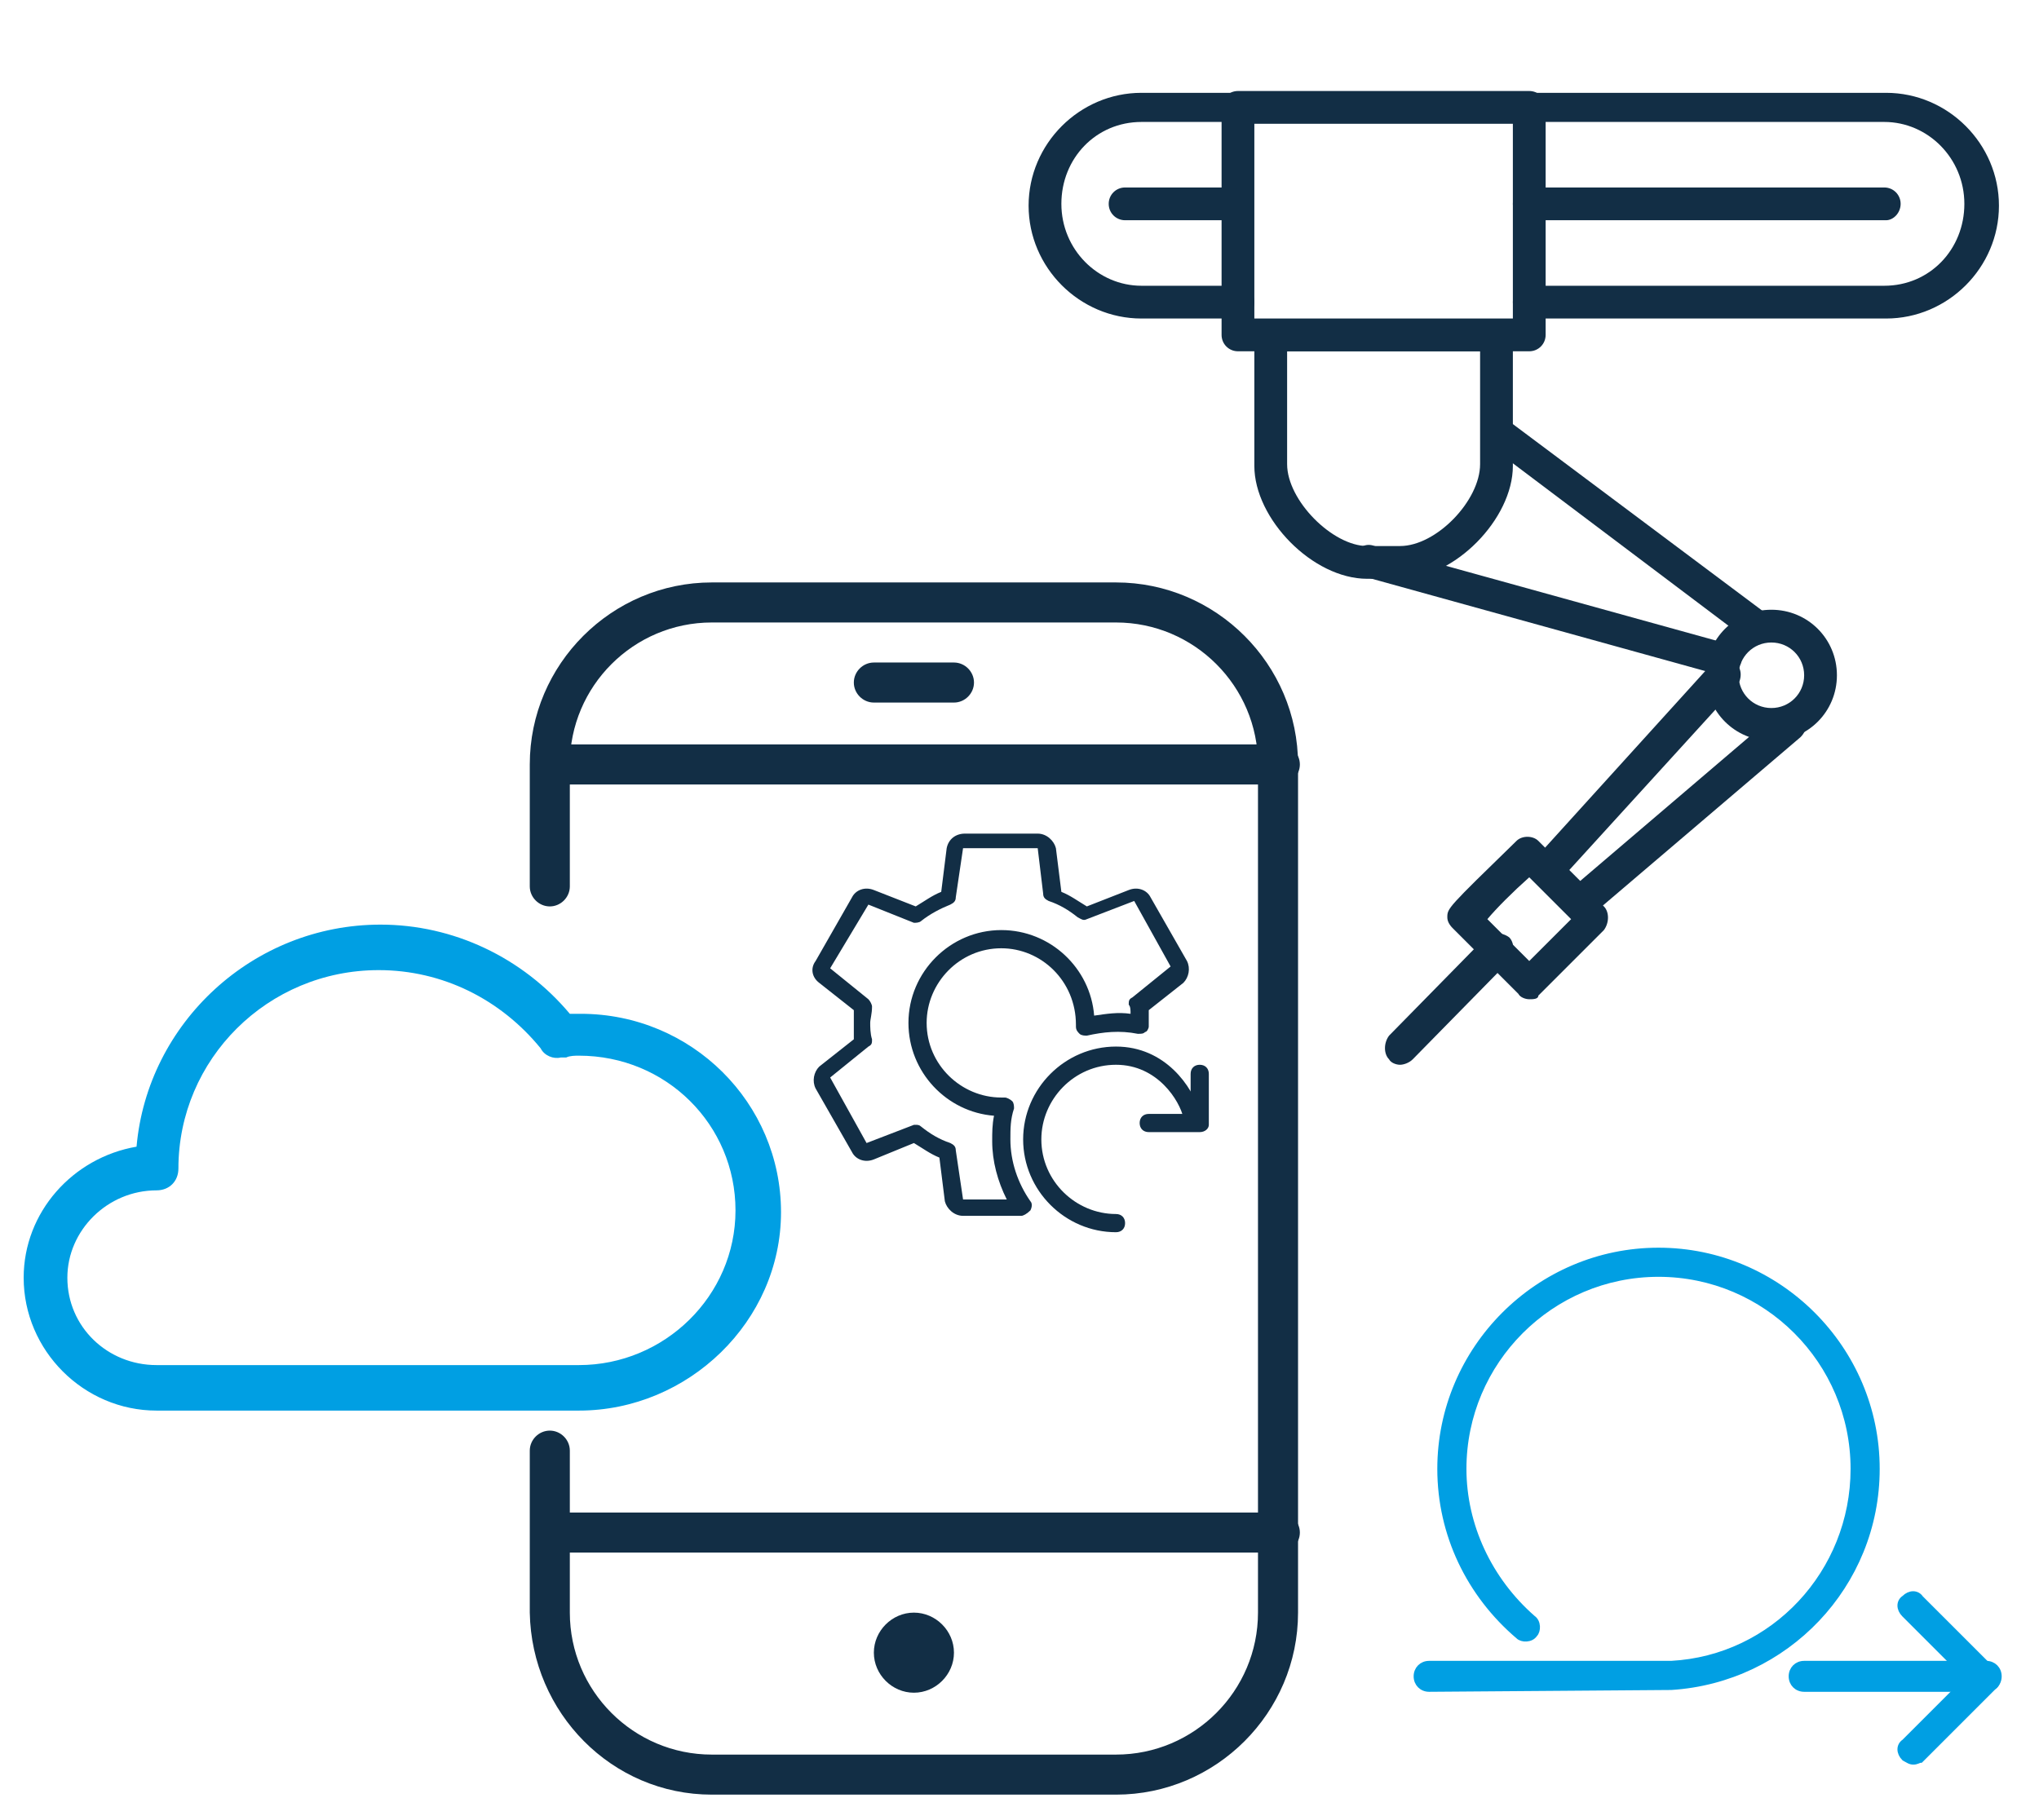 <?xml version="1.0" encoding="utf-8"?>
<!-- Generator: Adobe Illustrator 27.0.0, SVG Export Plug-In . SVG Version: 6.00 Build 0)  -->
<svg version="1.1" id="Ebene_1" xmlns="http://www.w3.org/2000/svg" xmlns:xlink="http://www.w3.org/1999/xlink" x="0px" y="0px"
	 width="112px" height="100px" viewBox="0 0 112 100" style="enable-background:new 0 0 112 100;" xml:space="preserve">
<style type="text/css">
	.st0{clip-path:url(#SVGID_00000165937521903387174260000013421314958963084223_);fill:#122E45;}
	.st1{clip-path:url(#SVGID_00000165937521903387174260000013421314958963084223_);fill:#009FE3;}
	
		.st2{clip-path:url(#SVGID_00000165937521903387174260000013421314958963084223_);fill:none;stroke:#009FE3;stroke-width:0.3;stroke-miterlimit:10;}
</style>
<g>
	<defs>
		<rect id="SVGID_1_" x="1.2" y="5" width="108.8" height="93.6"/>
	</defs>
	<clipPath id="SVGID_00000116927350204598766410000004971772218574681216_">
		<use xlink:href="#SVGID_1_"  style="overflow:visible;"/>
	</clipPath>
	<path style="clip-path:url(#SVGID_00000116927350204598766410000004971772218574681216_);fill:#122E45;" d="M48,38.6h4.4
		c0.6,0,1.1-0.5,1.1-1.1c0-0.6-0.5-1.1-1.1-1.1H48c-0.6,0-1.1,0.5-1.1,1.1C46.9,38.1,47.4,38.6,48,38.6"/>
	<path style="clip-path:url(#SVGID_00000116927350204598766410000004971772218574681216_);fill:#122E45;" d="M50.2,93
		c1.2,0,2.2-1,2.2-2.2s-1-2.2-2.2-2.2s-2.2,1-2.2,2.2S49,93,50.2,93"/>
	<path style="clip-path:url(#SVGID_00000116927350204598766410000004971772218574681216_);fill:#122E45;" d="M30.3,43.1h40
		c0.6,0,1.1-0.5,1.1-1.1c0-0.6-0.5-1.1-1.1-1.1h-40c-0.6,0-1.1,0.5-1.1,1.1C29.2,42.6,29.6,43.1,30.3,43.1"/>
	<path style="clip-path:url(#SVGID_00000116927350204598766410000004971772218574681216_);fill:#122E45;" d="M30.3,85.3h40
		c0.6,0,1.1-0.5,1.1-1.1s-0.5-1.1-1.1-1.1h-40c-0.6,0-1.1,0.5-1.1,1.1S29.6,85.3,30.3,85.3"/>
	<path style="clip-path:url(#SVGID_00000116927350204598766410000004971772218574681216_);fill:#122E45;" d="M39.1,98.6h22.2
		c5.5,0,10-4.5,10-10V42c0-5.5-4.5-10-10-10H39.1c-5.5,0-10,4.5-10,10v6.7c0,0.6,0.5,1.1,1.1,1.1c0.6,0,1.1-0.5,1.1-1.1V42
		c0-4.3,3.5-7.8,7.8-7.8h22.2c4.3,0,7.8,3.5,7.8,7.8v46.6c0,4.3-3.5,7.8-7.8,7.8H39.1c-4.3,0-7.8-3.5-7.8-7.8v-8.9
		c0-0.6-0.5-1.1-1.1-1.1c-0.6,0-1.1,0.5-1.1,1.1v8.9C29.2,94.1,33.6,98.6,39.1,98.6"/>
	<path style="clip-path:url(#SVGID_00000116927350204598766410000004971772218574681216_);fill:#009FE3;" d="M20.8,53.3
		c-6.1,0-11,4.9-11,10.9c0,0.7-0.5,1.2-1.2,1.2c-2.7,0-4.9,2.2-4.9,4.8c0,2.7,2.2,4.8,4.9,4.8h23.2c4.7,0,8.6-3.8,8.6-8.5
		c0-4.7-3.8-8.5-8.6-8.5c-0.2,0-0.5,0-0.7,0.1l-0.3,0c-0.4,0.1-0.9-0.1-1.1-0.5C27.5,54.9,24.3,53.3,20.8,53.3 M31.8,77.5H8.6
		c-4,0-7.3-3.3-7.3-7.3c0-3.6,2.7-6.6,6.2-7.2c0.6-6.8,6.4-12.2,13.4-12.2c4,0,7.8,1.8,10.4,4.9c0.2,0,0.4,0,0.6,0
		c6.1,0,11,4.9,11,10.9S37.8,77.5,31.8,77.5"/>
	<path style="clip-path:url(#SVGID_00000116927350204598766410000004971772218574681216_);fill:#122E45;" d="M68.9,17.5h14.2V6.8
		H68.9V17.5z M84,19.3H68c-0.5,0-0.9-0.4-0.9-0.9V5.9C67.1,5.4,67.5,5,68,5h16c0.5,0,0.9,0.4,0.9,0.9v12.5
		C84.9,18.9,84.5,19.3,84,19.3"/>
	<path style="clip-path:url(#SVGID_00000116927350204598766410000004971772218574681216_);fill:#122E45;" d="M67.6,12.1h-5.8
		c-0.5,0-0.9-0.4-0.9-0.9c0-0.5,0.4-0.9,0.9-0.9h5.8c0.5,0,0.9,0.4,0.9,0.9C68.5,11.7,68.1,12.1,67.6,12.1"/>
	<path style="clip-path:url(#SVGID_00000116927350204598766410000004971772218574681216_);fill:#122E45;" d="M103.6,12.1H84
		c-0.5,0-0.9-0.4-0.9-0.9c0-0.5,0.4-0.9,0.9-0.9h19.5c0.5,0,0.9,0.4,0.9,0.9C104.4,11.7,104,12.1,103.6,12.1"/>
	<path style="clip-path:url(#SVGID_00000116927350204598766410000004971772218574681216_);fill:#122E45;" d="M70.7,19.3v6.2
		c0,2,2.5,4.5,4.4,4.5h1.8c2,0,4.4-2.5,4.4-4.5v-6.2H70.7z M76.9,31.8h-1.8c-3,0-6.2-3.3-6.2-6.2v-7.1c0-0.5,0.4-0.9,0.9-0.9h12.4
		c0.5,0,0.9,0.4,0.9,0.9v7.1C83.1,28.5,79.9,31.8,76.9,31.8"/>
	<path style="clip-path:url(#SVGID_00000116927350204598766410000004971772218574681216_);fill:#122E45;" d="M96.4,35.3
		c-0.2,0-0.4-0.1-0.5-0.2L81.7,24.4c-0.4-0.3-0.5-0.9-0.2-1.2c0.3-0.4,0.9-0.5,1.2-0.2L97,33.7c0.4,0.3,0.5,0.9,0.2,1.2
		C97,35.2,96.7,35.3,96.4,35.3"/>
	<path style="clip-path:url(#SVGID_00000116927350204598766410000004971772218574681216_);fill:#122E45;" d="M94.7,37.1
		c-0.1,0-0.2,0-0.2,0l-19.5-5.4c-0.5-0.1-0.8-0.6-0.6-1.1c0.1-0.5,0.6-0.8,1.1-0.6l19.5,5.4c0.5,0.1,0.8,0.6,0.6,1.1
		C95.4,36.8,95.1,37.1,94.7,37.1"/>
	<path style="clip-path:url(#SVGID_00000116927350204598766410000004971772218574681216_);fill:#122E45;" d="M76.9,58.5
		c-0.2,0-0.5-0.1-0.6-0.3c-0.3-0.3-0.3-0.9,0-1.3l5.3-5.4c0.3-0.3,0.9-0.3,1.3,0c0.3,0.3,0.3,0.9,0,1.3l-5.3,5.4
		C77.4,58.4,77.1,58.5,76.9,58.5"/>
	<path style="clip-path:url(#SVGID_00000116927350204598766410000004971772218574681216_);fill:#122E45;" d="M86.7,50.5
		c-0.2,0-0.5-0.1-0.6-0.3l-1.8-1.8c-0.3-0.3-0.3-0.9,0-1.2L94,36.5c0.3-0.4,0.9-0.4,1.3-0.1c0.4,0.3,0.4,0.9,0.1,1.3l-9.2,10.1
		l0.6,0.6l10.9-9.3c0.4-0.3,0.9-0.3,1.3,0.1c0.3,0.4,0.3,0.9-0.1,1.3l-11.5,9.8C87.1,50.4,86.9,50.5,86.7,50.5"/>
	<path style="clip-path:url(#SVGID_00000116927350204598766410000004971772218574681216_);fill:#122E45;" d="M81.7,50.5l2.3,2.3
		l2.3-2.3L84,48.2C83.1,49,82.2,49.9,81.7,50.5 M84,54.9c-0.2,0-0.5-0.1-0.6-0.3l-3.6-3.6c-0.2-0.2-0.3-0.4-0.3-0.6
		c0-0.5,0-0.5,3.8-4.2c0.3-0.3,0.9-0.3,1.2,0l3.6,3.6c0.3,0.3,0.3,0.9,0,1.3l-3.6,3.6C84.5,54.9,84.2,54.9,84,54.9"/>
	<path style="clip-path:url(#SVGID_00000116927350204598766410000004971772218574681216_);fill:#122E45;" d="M97.3,35.3
		c-1,0-1.8,0.8-1.8,1.8c0,1,0.8,1.8,1.8,1.8s1.8-0.8,1.8-1.8C99.1,36.1,98.3,35.3,97.3,35.3 M97.3,40.7c-2,0-3.6-1.6-3.6-3.6
		c0-2,1.6-3.6,3.6-3.6c2,0,3.6,1.6,3.6,3.6C100.9,39.1,99.3,40.7,97.3,40.7"/>
	<path style="clip-path:url(#SVGID_00000116927350204598766410000004971772218574681216_);fill:#122E45;" d="M103.6,17.5H84
		c-0.5,0-0.9-0.4-0.9-0.9c0-0.5,0.4-0.9,0.9-0.9h19.5c2.5,0,4.4-2,4.4-4.5s-2-4.5-4.4-4.5H62.7c-2.5,0-4.4,2-4.4,4.5s2,4.5,4.4,4.5
		H68c0.5,0,0.9,0.4,0.9,0.9c0,0.5-0.4,0.9-0.9,0.9h-5.3c-3.4,0-6.2-2.8-6.2-6.2c0-3.4,2.8-6.2,6.2-6.2h40.9c3.4,0,6.2,2.8,6.2,6.2
		C109.8,14.7,107,17.5,103.6,17.5"/>
	<path style="clip-path:url(#SVGID_00000116927350204598766410000004971772218574681216_);fill:#122E45;" d="M50.3,61.8
		c0.1,0,0.2,0,0.3,0.1c0.5,0.4,1,0.7,1.6,0.9c0.2,0.1,0.3,0.2,0.3,0.4l0.4,2.7l2.4,0c-0.5-1-0.8-2.1-0.8-3.2c0-0.5,0-0.9,0.1-1.4
		c-2.6-0.2-4.7-2.4-4.7-5.1c0-2.8,2.3-5.1,5.1-5.1c2.7,0,4.9,2.1,5.1,4.7c0.7-0.1,1.3-0.2,2-0.1c0-0.2,0-0.4-0.1-0.5
		c0-0.2,0-0.3,0.2-0.4l2.1-1.7l-2-3.6l-2.6,1c-0.2,0.1-0.3,0-0.5-0.1c-0.5-0.4-1-0.7-1.6-0.9c-0.2-0.1-0.3-0.2-0.3-0.4L57,46.6
		l-4.1,0l-0.4,2.7c0,0.2-0.1,0.3-0.3,0.4c-0.5,0.2-1.1,0.5-1.6,0.9c-0.1,0.1-0.3,0.1-0.4,0.1l-2.5-1l-2.1,3.5l2.1,1.7
		c0.1,0.1,0.2,0.3,0.2,0.4c0,0.4-0.1,0.7-0.1,0.9s0,0.6,0.1,0.9c0,0.2,0,0.3-0.2,0.4l-2.1,1.7l2,3.6l2.6-1
		C50.2,61.8,50.2,61.8,50.3,61.8 M56.1,66.8h-3.2c-0.5,0-0.9-0.4-1-0.8l-0.3-2.4c-0.5-0.2-0.9-0.5-1.4-0.8L48,63.7
		c-0.5,0.2-1,0-1.2-0.4l-2-3.5c-0.2-0.4-0.1-0.9,0.2-1.2l1.9-1.5c0-0.3,0-0.5,0-0.8c0-0.2,0-0.5,0-0.8L45,54
		c-0.4-0.3-0.5-0.8-0.2-1.2l2-3.5c0.2-0.4,0.7-0.6,1.2-0.4l2.3,0.9c0.5-0.3,0.9-0.6,1.4-0.8l0.3-2.4c0.1-0.5,0.5-0.8,1-0.8h4
		c0.5,0,0.9,0.4,1,0.8l0.3,2.4c0.5,0.2,0.9,0.5,1.4,0.8l2.3-0.9c0.5-0.2,1,0,1.2,0.4l2,3.5c0.2,0.4,0.1,0.9-0.2,1.2l-1.9,1.5
		c0,0.2,0,0.5,0,0.8c0,0,0,0.1,0,0.1c0,0.1-0.1,0.3-0.2,0.3c-0.1,0.1-0.2,0.1-0.4,0.1c-1-0.2-1.9-0.1-2.8,0.1c-0.1,0-0.3,0-0.4-0.1
		c-0.1-0.1-0.2-0.2-0.2-0.4c0,0,0-0.1,0-0.1c0-2.4-1.9-4.2-4.1-4.2c-2.3,0-4.1,1.9-4.1,4.1c0,2.3,1.9,4.1,4.1,4.1c0.1,0,0.2,0,0.2,0
		c0.1,0,0.3,0.1,0.4,0.2c0.1,0.1,0.1,0.3,0.1,0.4c-0.2,0.6-0.2,1.1-0.2,1.7c0,1.2,0.4,2.4,1.1,3.4c0.1,0.1,0.1,0.3,0,0.5
		C56.4,66.7,56.2,66.8,56.1,66.8"/>
	<path style="clip-path:url(#SVGID_00000116927350204598766410000004971772218574681216_);fill:#122E45;" d="M61.3,67.7
		c-2.8,0-5.1-2.3-5.1-5.1s2.3-5.1,5.1-5.1c2.7,0,4.2,2.2,4.6,3.6c0.1,0.2-0.1,0.5-0.3,0.6c-0.2,0.1-0.5-0.1-0.6-0.3
		c-0.2-0.9-1.4-2.9-3.7-2.9c-2.3,0-4.1,1.9-4.1,4.1c0,2.3,1.9,4.1,4.1,4.1c0.3,0,0.5,0.2,0.5,0.5C61.8,67.5,61.6,67.7,61.3,67.7"/>
	<path style="clip-path:url(#SVGID_00000116927350204598766410000004971772218574681216_);fill:#122E45;" d="M65.9,62.2h-2.8
		c-0.3,0-0.5-0.2-0.5-0.5c0-0.3,0.2-0.5,0.5-0.5h2.3V59c0-0.3,0.2-0.5,0.5-0.5c0.3,0,0.5,0.2,0.5,0.5v2.8
		C66.4,62,66.2,62.2,65.9,62.2"/>
	<path style="clip-path:url(#SVGID_00000116927350204598766410000004971772218574681216_);fill:#009FE3;" d="M105.1,96.8
		c-0.2,0-0.3-0.1-0.5-0.2c-0.3-0.3-0.3-0.7,0-0.9l3.5-3.5l-3.5-3.5c-0.3-0.3-0.3-0.7,0-0.9c0.3-0.3,0.7-0.3,0.9,0l4,4
		c0.3,0.3,0.3,0.7,0,0.9l-4,4C105.4,96.7,105.3,96.8,105.1,96.8"/>
	
		<path style="clip-path:url(#SVGID_00000116927350204598766410000004971772218574681216_);fill:none;stroke:#009FE3;stroke-width:0.3;stroke-miterlimit:10;" d="
		M105.1,96.8c-0.2,0-0.3-0.1-0.5-0.2c-0.3-0.3-0.3-0.7,0-0.9l3.5-3.5l-3.5-3.5c-0.3-0.3-0.3-0.7,0-0.9c0.3-0.3,0.7-0.3,0.9,0l4,4
		c0.3,0.3,0.3,0.7,0,0.9l-4,4C105.4,96.7,105.3,96.8,105.1,96.8z"/>
	<path style="clip-path:url(#SVGID_00000116927350204598766410000004971772218574681216_);fill:#009FE3;" d="M78.5,92.8
		c-0.4,0-0.7-0.3-0.7-0.7s0.3-0.7,0.7-0.7h13.3c5.6-0.3,10-5,10-10.7c0-5.9-4.8-10.7-10.7-10.7s-10.7,4.8-10.7,10.7
		c0,3.1,1.4,6.1,3.8,8.2c0.3,0.2,0.3,0.7,0.1,0.9c-0.2,0.3-0.7,0.3-0.9,0.1c-2.7-2.3-4.3-5.6-4.3-9.2c0-6.6,5.4-12,12-12
		s12,5.4,12,12c0,6.4-5,11.6-11.3,12L78.5,92.8z"/>
	
		<path style="clip-path:url(#SVGID_00000116927350204598766410000004971772218574681216_);fill:none;stroke:#009FE3;stroke-width:0.3;stroke-miterlimit:10;" d="
		M78.5,92.8c-0.4,0-0.7-0.3-0.7-0.7s0.3-0.7,0.7-0.7h13.3c5.6-0.3,10-5,10-10.7c0-5.9-4.8-10.7-10.7-10.7s-10.7,4.8-10.7,10.7
		c0,3.1,1.4,6.1,3.8,8.2c0.3,0.2,0.3,0.7,0.1,0.9c-0.2,0.3-0.7,0.3-0.9,0.1c-2.7-2.3-4.3-5.6-4.3-9.2c0-6.6,5.4-12,12-12
		s12,5.4,12,12c0,6.4-5,11.6-11.3,12L78.5,92.8z"/>
	<path style="clip-path:url(#SVGID_00000116927350204598766410000004971772218574681216_);fill:#009FE3;" d="M109.1,92.8h-10
		c-0.4,0-0.7-0.3-0.7-0.7s0.3-0.7,0.7-0.7h10c0.4,0,0.7,0.3,0.7,0.7S109.5,92.8,109.1,92.8"/>
	
		<path style="clip-path:url(#SVGID_00000116927350204598766410000004971772218574681216_);fill:none;stroke:#009FE3;stroke-width:0.3;stroke-miterlimit:10;" d="
		M109.1,92.8h-10c-0.4,0-0.7-0.3-0.7-0.7s0.3-0.7,0.7-0.7h10c0.4,0,0.7,0.3,0.7,0.7S109.5,92.8,109.1,92.8z"/>
</g>
</svg>
